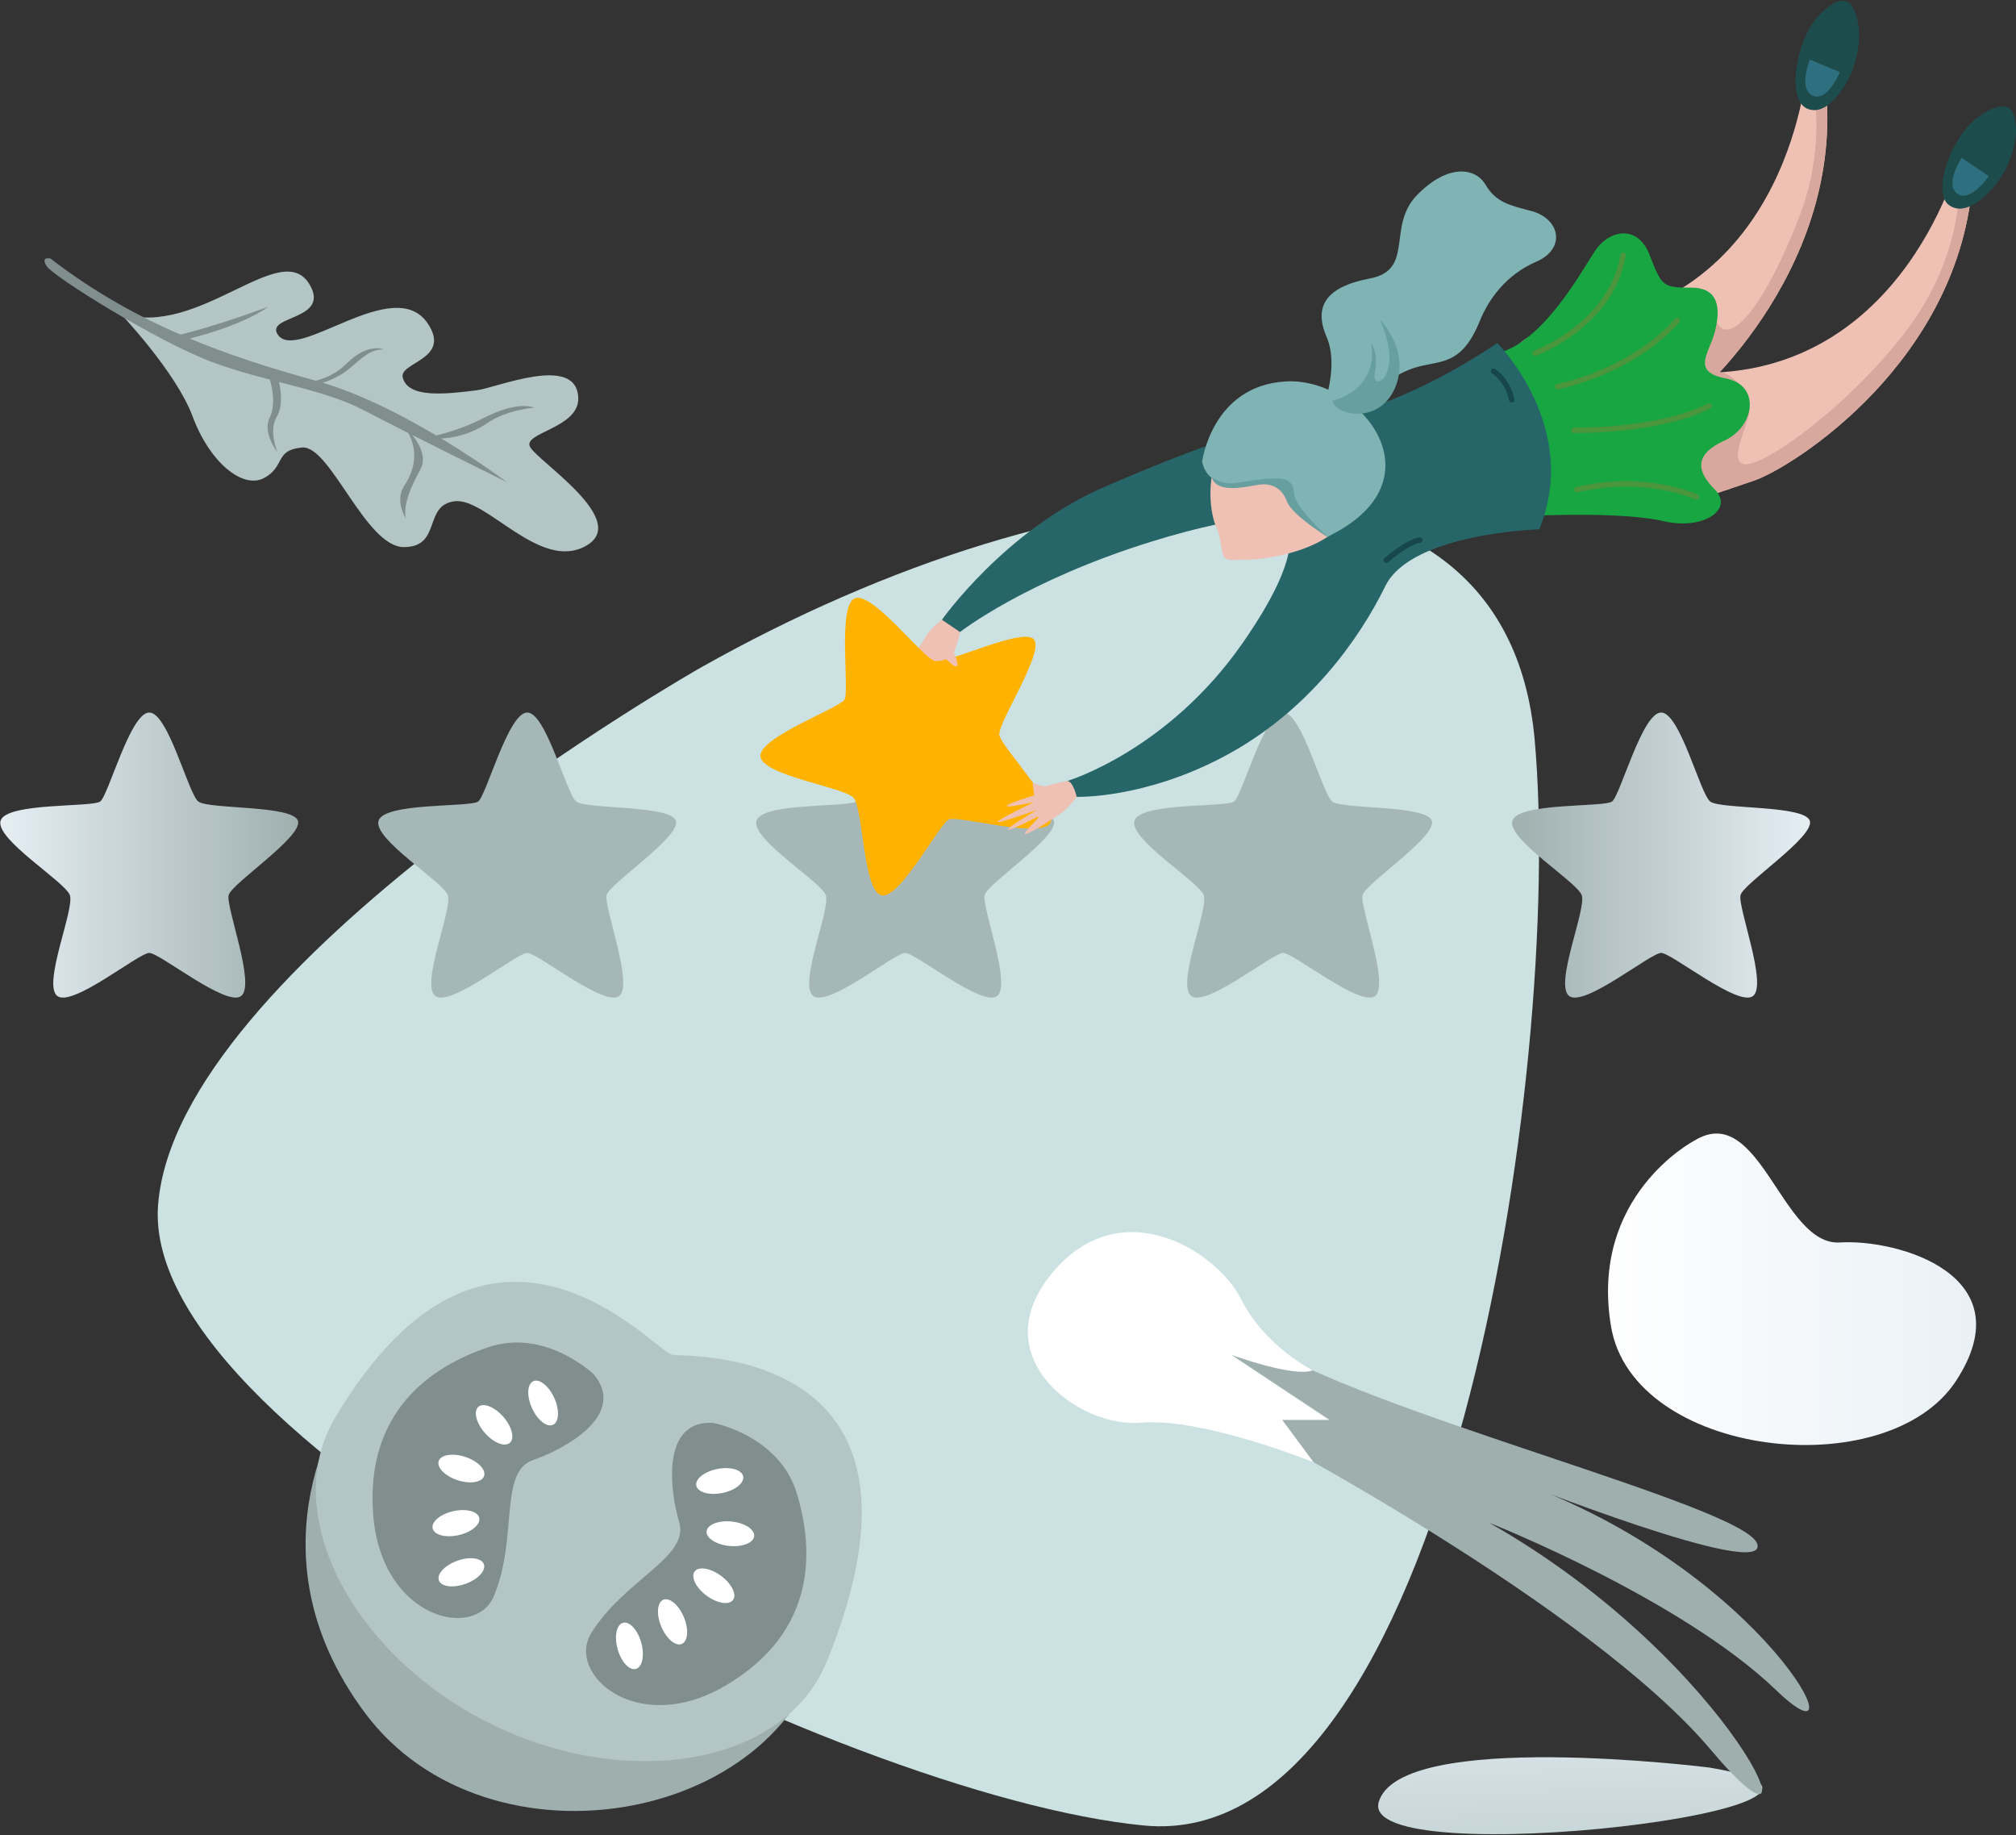 <?xml version="1.0" encoding="UTF-8"?>
<svg width="200px" height="182px" viewBox="0 0 200 182" version="1.1" xmlns="http://www.w3.org/2000/svg" xmlns:xlink="http://www.w3.org/1999/xlink">
    <rect x="0" y="0" width="200" height="182" fill="#333333" stroke="none"/>
    <!-- Generator: sketchtool 51.2 (57519) - http://www.bohemiancoding.com/sketch -->
    <title>153328F5-590A-47F1-8A87-FC20607E36FE</title>
    <desc>Created with sketchtool.</desc>
    <defs>
        <linearGradient x1="37.525%" y1="-59.397%" x2="60.929%" y2="153.651%" id="linearGradient-1">
            <stop stop-color="#E7EFF5" offset="0%"></stop>
            <stop stop-color="#B3C6C5" offset="100%"></stop>
        </linearGradient>
        <linearGradient x1="-0.001%" y1="50.001%" x2="99.999%" y2="50.001%" id="linearGradient-2">
            <stop stop-color="#E7EFF5" offset="0%"></stop>
            <stop stop-color="#9EAFAE" offset="100%"></stop>
        </linearGradient>
        <linearGradient x1="100%" y1="50%" x2="0.001%" y2="50%" id="linearGradient-3">
            <stop stop-color="#E7EFF5" offset="0%"></stop>
            <stop stop-color="#9EAFAE" offset="100%"></stop>
        </linearGradient>
        <linearGradient x1="7.98826641e-06%" y1="50.001%" x2="99.999%" y2="50.001%" id="linearGradient-4">
            <stop stop-color="#FFFFFF" offset="0%"></stop>
            <stop stop-color="#E7EFF5" offset="100%"></stop>
        </linearGradient>
    </defs>
    <g id="Page-1" stroke="none" stroke-width="1" fill="none" fill-rule="evenodd">
        <g id="podekovani-tutorial" transform="translate(-1200, -1305)">
            <g id="Ilustrace-fitrecepty-03-dark" transform="translate(1200, 1305)">
                <path d="M169.576,175.31 C169.576,175.31 138.891,171.449 136.778,178.731 C134.666,186.013 192.13,179.06 169.576,175.31 Z" id="Shape" fill="url(#linearGradient-1)" fill-rule="nonzero"></path>
                <path d="M69.503,66.222 C69.503,66.222 17.414,95.801 15.678,119.58 C13.942,143.359 83.394,178.157 113.49,181.058 C143.586,183.958 155.146,105.876 152.252,73.397 C149.358,40.919 106.544,45.343 69.503,66.222 Z" id="Shape" fill="#CCE1E1" fill-rule="nonzero"></path>
                <path d="M93.466,61.429 C93.466,61.429 92.383,62.263 91.849,63.11 C91.313,63.954 89.786,66.545 89.981,66.683 C90.175,66.819 91.248,65.538 91.49,65.36 C91.731,65.18 92.364,65.685 92.641,65.705 C92.918,65.725 93.746,65.784 94.164,65.439 C94.581,65.093 95.145,63.356 95.239,62.724 C95.335,62.091 93.466,61.429 93.466,61.429 Z" id="Shape" fill="#EFC0B4" fill-rule="nonzero"></path>
                <path d="M91.692,65.248 C91.692,65.248 90.241,68.357 90.453,68.404 C90.664,68.452 92.313,65.423 92.313,65.423 C92.313,65.423 91.104,69.171 91.262,69.351 C91.42,69.531 93.099,65.666 93.099,65.666 C93.099,65.666 92.59,68.349 92.802,68.396 C93.013,68.443 93.768,65.629 93.768,65.629 C93.768,65.629 94.782,65.788 94.957,65.742 C95.072,65.71 94.496,64.896 94.65,64.42 C94.729,64.176 91.432,65.349 91.692,65.248 Z" id="Shape" fill="#EFC0B4" fill-rule="nonzero"></path>
                <path d="M161.01,43.981 C161.01,43.981 165.096,41.627 165.584,41.342 C169.113,39.282 183.444,25.664 181.009,7.555 L179.31,6.191 C179.31,6.191 177.959,30.07 155.58,32.289 C141.962,33.641 153.646,50.679 161.01,43.981 Z" id="Shape" fill="#EFC0B4" fill-rule="nonzero"></path>
                <path d="M161.01,43.981 C161.01,43.981 165.096,41.627 165.584,41.342 C169.113,39.282 183.444,25.664 181.009,7.555 L179.31,6.191 C179.31,6.191 181.771,13.035 178.483,21.542 C175.195,30.047 171.532,34.849 170.181,31.734 C169.315,29.74 160.468,31.436 160.468,31.436 L157.639,31.869 L157.309,42.286 L159.796,44.986 L161.01,43.981 Z" id="Shape" fill="#D8A89E" fill-rule="nonzero"></path>
                <path d="M183.63,0.474 C183.63,0.474 182.709,-0.978 180.311,1.688 C178.103,4.143 177.292,9.863 179.234,10.753 C181.365,11.731 183.322,8.228 183.808,6.856 C185.31,2.622 183.63,0.474 183.63,0.474 Z" id="Shape" fill="#1D4C4D" fill-rule="nonzero"></path>
                <path d="M179.552,5.915 L182.531,7.158 C182.531,7.158 181.291,10.142 179.826,9.481 C178.362,8.821 179.552,5.915 179.552,5.915 Z" id="Shape" fill="#2F7080" fill-rule="nonzero"></path>
                <path d="M169.004,49.365 C169.004,49.365 173.471,47.856 174.005,47.672 C177.868,46.343 194.577,35.792 195.721,17.556 L194.319,15.886 C194.319,15.886 188.339,39.04 165.958,36.836 C152.339,35.495 160.477,54.493 169.004,49.365 Z" id="Shape" fill="#EFC0B4" fill-rule="nonzero"></path>
                <path d="M169.004,49.365 C169.004,49.365 173.471,47.856 174.005,47.672 C177.868,46.343 194.577,35.792 195.721,17.556 L194.319,15.886 C194.319,15.886 195.399,23.08 190.516,30.779 C185.633,38.477 174.933,46.724 172.886,46.005 C171.419,45.49 173.85,41.52 173.558,40.22 C172.957,37.543 170.918,36.955 170.918,36.955 L168.059,36.827 L165.705,46.978 L167.617,50.113 L169.004,49.365 Z" id="Shape" fill="#D8A89E" fill-rule="nonzero"></path>
                <path d="M199.671,11.124 C199.671,11.124 199.051,9.52 196.179,11.666 C193.536,13.641 191.625,19.092 193.355,20.344 C195.256,21.721 197.857,18.67 198.602,17.419 C200.9,13.56 199.671,11.124 199.671,11.124 Z" id="Shape" fill="#1D4C4D" fill-rule="nonzero"></path>
                <path d="M194.611,15.662 L197.29,17.464 C197.29,17.464 195.492,20.148 194.184,19.214 C192.877,18.279 194.611,15.662 194.611,15.662 Z" id="Shape" fill="#2F7080" fill-rule="nonzero"></path>
                <path d="M152.432,51.144 C152.432,51.144 160.946,50.738 165,51.686 C169.054,52.634 172.027,50.467 170.135,48.571 C168.243,46.675 168.108,45.05 171.081,43.696 C174.054,42.342 174.73,38.212 171.216,37.535 C167.703,36.858 169.595,35.03 170.135,32.863 C170.676,30.696 170.608,28.53 167.77,28.53 C164.932,28.53 164.865,28.394 163.649,25.28 C162.432,22.165 159.595,22.842 158.243,24.873 C156.892,26.905 153.378,33.405 149.054,34.894 C144.73,36.384 152.432,51.144 152.432,51.144 Z" id="Shape" fill="#17A642" fill-rule="nonzero"></path>
                <path d="M52.304,70.67 C54.188,70.67 56.168,78.709 57.174,79.498 C58.179,80.287 66.555,79.835 67.057,81.41 C67.558,82.986 60.485,87.61 60.183,88.779 C59.881,89.948 62.883,97.662 61.422,98.789 C59.962,99.915 53.357,94.514 52.304,94.514 C51.251,94.514 44.703,99.915 43.187,98.789 C41.669,97.662 44.932,90.126 44.426,88.779 C43.919,87.431 37.02,83.244 37.552,81.41 C38.084,79.576 46.617,80.089 47.435,79.498 C48.254,78.907 50.42,70.67 52.304,70.67 Z" id="Shape" fill="#A5B8B7" fill-rule="nonzero"></path>
                <path d="M14.808,70.67 C16.691,70.67 18.671,78.709 19.677,79.498 C20.683,80.287 29.059,79.835 29.56,81.41 C30.062,82.986 22.988,87.61 22.686,88.779 C22.384,89.948 25.386,97.662 23.925,98.789 C22.465,99.915 15.861,94.514 14.808,94.514 C13.755,94.514 7.207,99.915 5.691,98.789 C4.172,97.662 7.436,90.126 6.93,88.779 C6.423,87.431 -0.476,83.244 0.056,81.41 C0.587,79.576 9.121,80.089 9.938,79.498 C10.757,78.907 12.923,70.67 14.808,70.67 Z" id="Shape" fill="url(#linearGradient-2)" fill-rule="nonzero"></path>
                <path d="M89.801,70.67 C91.684,70.67 93.664,78.709 94.671,79.498 C95.676,80.287 104.052,79.835 104.553,81.41 C105.055,82.986 97.981,87.61 97.679,88.779 C97.377,89.948 100.379,97.662 98.918,98.789 C97.458,99.915 90.854,94.514 89.801,94.514 C88.748,94.514 82.2,99.915 80.683,98.789 C79.165,97.662 82.429,90.126 81.923,88.779 C81.416,87.431 74.517,83.244 75.049,81.41 C75.58,79.576 84.114,80.089 84.931,79.498 C85.75,78.907 87.917,70.67 89.801,70.67 Z" id="Shape" fill="#A5B8B7" fill-rule="nonzero"></path>
                <path d="M127.297,70.67 C129.181,70.67 131.161,78.709 132.167,79.498 C133.172,80.287 141.548,79.835 142.05,81.41 C142.551,82.986 135.478,87.61 135.176,88.779 C134.874,89.948 137.876,97.662 136.415,98.789 C134.955,99.915 128.35,94.514 127.297,94.514 C126.244,94.514 119.697,99.915 118.18,98.789 C116.662,97.662 119.925,90.126 119.419,88.779 C118.912,87.431 112.013,83.244 112.545,81.41 C113.076,79.576 121.61,80.089 122.428,79.498 C123.246,78.907 125.414,70.67 127.297,70.67 Z" id="Shape" fill="#A5B8B7" fill-rule="nonzero"></path>
                <path d="M164.794,70.67 C166.677,70.67 168.657,78.709 169.663,79.498 C170.668,80.287 179.045,79.835 179.546,81.41 C180.048,82.986 172.974,87.61 172.672,88.779 C172.37,89.948 175.372,97.662 173.911,98.789 C172.451,99.915 165.846,94.514 164.794,94.514 C163.741,94.514 157.193,99.915 155.676,98.789 C154.158,97.662 157.422,90.126 156.915,88.779 C156.408,87.431 149.51,83.244 150.041,81.41 C150.573,79.576 159.106,80.089 159.924,79.498 C160.743,78.907 162.91,70.67 164.794,70.67 Z" id="Shape" fill="url(#linearGradient-3)" fill-rule="nonzero"></path>
                <path d="M84.795,59.349 C86.527,58.607 91.501,65.218 92.736,65.548 C93.97,65.877 101.494,62.162 102.572,63.413 C103.652,64.664 98.962,71.703 99.143,72.896 C99.324,74.09 105.111,80.001 104.21,81.613 C103.309,83.224 95.118,80.859 94.149,81.274 C93.181,81.689 89.279,89.234 87.443,88.797 C85.605,88.358 85.65,80.143 84.656,79.104 C83.66,78.064 75.675,76.932 75.444,75.036 C75.213,73.14 83.261,70.25 83.781,69.384 C84.302,68.519 83.062,60.091 84.795,59.349 Z" id="Shape" fill="#FFB300" fill-rule="nonzero"></path>
                <path d="M127.137,51.452 C127.137,51.452 124.145,50.647 114.235,53.717 C101.755,57.583 95.237,62.688 95.237,62.688 L93.446,61.469 C93.446,61.469 99.731,52.543 109.549,48.3 C118.828,44.29 125.717,41.852 130.541,41.53 C138.649,40.988 148.534,34.014 148.534,34.014 C148.534,34.014 156.868,42.339 152.703,52.498 C152.703,52.498 140.017,52.856 137.431,58.133 C134.846,63.409 129.775,70.597 121.441,75.023 C113.456,79.263 106.814,79.032 106.814,79.032 L105.89,77.458 C105.89,77.458 115.795,74.497 123.242,63.828 C130.69,53.16 127.137,51.452 127.137,51.452 Z" id="Shape" fill="#276668" fill-rule="nonzero"></path>
                <path d="M126.855,39.506 C126.855,39.506 123.807,39.84 121.769,43.089 C119.259,47.084 120.147,51.192 120.682,52.339 C121.216,53.485 121.088,55.007 121.566,55.361 C122.044,55.716 122.995,55.437 123.469,55.507 C123.942,55.576 129.536,55.274 132.588,52.567 C135.488,49.996 133.521,49.316 132.789,45.686 C132.059,42.055 132.105,39.103 126.855,39.506 Z" id="Shape" fill="#EFC0B4" fill-rule="nonzero"></path>
                <path d="M106.814,79.032 C106.814,79.032 106.021,80.147 105.195,80.712 C104.372,81.278 101.842,82.898 101.697,82.708 C101.555,82.517 102.794,81.398 102.964,81.15 C103.135,80.902 102.61,80.285 102.579,80.01 C102.549,79.734 102.461,78.906 102.791,78.475 C103.122,78.045 105.184,77.583 105.811,77.466 C106.438,77.348 106.814,79.032 106.814,79.032 Z" id="Shape" fill="#EFC0B4" fill-rule="nonzero"></path>
                <path d="M103.069,80.943 C103.069,80.943 100.018,82.506 99.964,82.295 C99.909,82.085 102.872,80.328 102.872,80.328 C102.872,80.328 99.176,81.67 98.991,81.518 C98.806,81.366 102.602,79.548 102.602,79.548 C102.602,79.548 99.944,80.152 99.889,79.942 C99.835,79.732 102.616,78.877 102.616,78.877 C102.616,78.877 102.422,77.867 102.461,77.69 C102.489,77.574 103.432,78.128 103.902,77.957 C104.143,77.868 102.977,81.207 103.069,80.943 Z" id="Shape" fill="#EFC0B4" fill-rule="nonzero"></path>
                <path d="M119.259,45.795 C119.259,45.795 120.226,38.214 127.613,37.828 C134.999,37.443 143.277,47.683 131.656,53.255 C131.656,53.255 128.204,50.647 128.289,49.022 C128.373,47.396 126.216,47.395 125.406,47.578 C124.596,47.761 119.991,49.223 119.259,45.795 Z" id="Shape" fill="#7FB3B4" fill-rule="nonzero"></path>
                <path d="M131.194,40.606 C131.194,40.606 132.897,36.418 131.611,33.429 C130.325,30.44 131.454,28.463 135.912,27.617 C140.37,26.771 137.548,22.439 140.589,19.336 C143.629,16.234 146.363,16.591 147.383,18.332 C148.404,20.072 149.799,20.378 151.893,20.921 C154.775,21.669 155.397,24.664 152.414,25.953 C149.431,27.241 147.689,29.656 146.808,31.831 C144.912,36.507 142.741,35.662 140.202,36.52 C135.171,38.218 132.205,44.88 131.194,40.606 Z" id="Shape" fill="#7FB3B4" fill-rule="nonzero"></path>
                <path d="M120.203,47.352 C120.203,47.352 121.284,48.063 122.398,47.928 C123.513,47.792 125.54,47.386 126.891,47.454 C128.243,47.522 128.336,48.4 128.378,48.977 C128.479,50.365 131.79,53.31 131.79,53.31 C131.79,53.31 128.209,51.144 127.668,49.722 C127.128,48.3 126.046,47.928 124.965,48.063 C123.884,48.199 120.777,49.079 120.203,47.352 Z" id="Shape" fill="#679E9E" fill-rule="nonzero"></path>
                <path d="M154.527,38.347 C154.527,38.347 161.712,37.016 166.397,31.78" id="Shape" stroke="#4B953D" stroke-width="0.541" stroke-linecap="round" stroke-linejoin="round"></path>
                <path d="M152.297,35.03 C152.297,35.03 159.857,32.252 161.024,25.317" id="Shape" stroke="#4B953D" stroke-width="0.541" stroke-linecap="round" stroke-linejoin="round"></path>
                <path d="M156.149,42.681 C156.149,42.681 164.527,42.816 169.55,40.266" id="Shape" stroke="#4B953D" stroke-width="0.541" stroke-linecap="round" stroke-linejoin="round"></path>
                <path d="M168.289,49.288 C168.289,49.288 163.267,46.937 156.442,48.571" id="Shape" stroke="#4B953D" stroke-width="0.541" stroke-linecap="round" stroke-linejoin="round"></path>
                <path d="M132.171,39.76 C132.171,39.76 136.754,38.797 136.042,34.1 C136.042,34.1 136.795,34.957 136.383,36.994 C135.972,39.03 139.469,37.352 136.881,31.685 C136.881,31.685 139.919,34.711 138.436,38.378 C136.951,42.046 132.637,41.326 132.171,39.76 Z" id="Shape" fill="#679E9E" fill-rule="nonzero"></path>
                <path d="M94.595,64.618 C94.595,64.618 95.219,66.023 94.898,66.091 C94.577,66.159 93.817,65.312 93.817,65.312" id="Shape" fill="#EFC0B4" fill-rule="nonzero"></path>
                <path d="M137.53,55.558 C137.53,55.558 139.578,53.759 140.849,53.568" id="Shape" stroke="#16474C" stroke-width="0.541" stroke-linecap="round" stroke-linejoin="round"></path>
                <path d="M149.97,39.653 C149.97,39.653 149.698,37.875 148.174,36.817" id="Shape" stroke="#16474C" stroke-width="0.541" stroke-linecap="round" stroke-linejoin="round"></path>
                <path d="M34.595,138.579 C34.595,138.579 23.964,153.475 36.216,169.905 C48.468,186.335 78.784,180.873 82.027,161.373 C85.27,141.873 34.595,138.579 34.595,138.579 Z" id="Shape" fill="#9EAFAE" fill-rule="nonzero"></path>
                <path d="M82.04,164.758 C77.798,175.194 62.091,177.627 48.624,170.947 C35.158,164.265 27.514,150.242 33.275,140.565 C48.649,114.745 64.869,134.039 66.692,134.377 C67.928,134.606 94.865,133.207 82.04,164.758 Z" id="Shape" fill="#B3C6C5" fill-rule="nonzero"></path>
                <path d="M124.504,141.828 C124.504,141.828 157.633,159.209 169.73,173.561 C181.486,187.509 172.252,164.939 147.748,151.037 C147.748,151.037 166.75,158.54 176.217,167.647 C185.225,176.314 175.315,155.55 149.91,146.703 C149.91,146.703 175.585,156.905 174.324,153.113 C173.063,149.321 135.136,140.023 124.685,132.981 C114.234,125.94 109.549,137.134 124.504,141.828 Z" id="Shape" fill="#9EAFAE" fill-rule="nonzero"></path>
                <polygon id="Shape" fill="#CCE1E1" fill-rule="nonzero" points="102.803 128.6 100.991 129.205 105.724 123.051 106.126 124.967"></polygon>
                <path d="M130.225,135.916 C130.225,135.916 125.451,133.523 123.108,128.828 C120.765,124.134 111.194,117.995 104.347,126.3 C97.5,134.606 107.038,141.647 113.164,141.106 C119.291,140.564 130.316,145.032 130.316,145.032 L127.207,140.833 L131.892,140.833 L122.162,134.379 C122.162,134.379 128.334,136.638 130.225,135.916 Z" id="Shape" fill="#FFFFFF" fill-rule="nonzero"></path>
                <path d="M58.919,136.321 C58.919,136.321 54.144,131.718 48.469,133.613 C42.793,135.509 36.216,139.977 37.027,150.269 C37.838,160.561 47.13,162.719 48.986,158.326 C51.419,152.571 49.46,145.981 52.883,144.808 C56.306,143.634 62.162,140.248 58.919,136.321 Z" id="Shape" fill="#808E8D" fill-rule="nonzero"></path>
                <path d="M54.857,141.318 C54.246,141.594 53.313,140.849 52.774,139.656 C52.236,138.459 52.296,137.265 52.906,136.989 C53.515,136.713 54.449,137.459 54.988,138.654 C55.525,139.847 55.466,141.041 54.857,141.318 Z" id="Shape" fill="#FFFFFF" fill-rule="nonzero"></path>
                <path d="M50.581,143.103 C50.077,143.547 48.967,143.107 48.104,142.124 C47.24,141.137 46.949,139.977 47.452,139.534 C47.954,139.093 49.064,139.532 49.928,140.517 C50.791,141.502 51.083,142.661 50.581,143.103 Z" id="Shape" fill="#FFFFFF" fill-rule="nonzero"></path>
                <path d="M48.026,146.391 C47.817,147.029 46.638,147.216 45.396,146.811 C44.151,146.401 43.312,145.552 43.52,144.914 C43.728,144.278 44.907,144.09 46.15,144.497 C47.393,144.905 48.232,145.754 48.026,146.391 Z" id="Shape" fill="#FFFFFF" fill-rule="nonzero"></path>
                <path d="M47.544,150.548 C47.691,151.203 46.774,151.969 45.499,152.258 C44.222,152.544 43.066,152.246 42.919,151.591 C42.772,150.938 43.69,150.171 44.966,149.883 C46.241,149.596 47.397,149.894 47.544,150.548 Z" id="Shape" fill="#FFFFFF" fill-rule="nonzero"></path>
                <path d="M48.004,155.144 C48.23,155.776 47.412,156.648 46.183,157.091 C44.949,157.532 43.766,157.376 43.54,156.744 C43.315,156.114 44.132,155.241 45.364,154.799 C46.595,154.358 47.778,154.513 48.004,155.144 Z" id="Shape" fill="#FFFFFF" fill-rule="nonzero"></path>
                <path d="M70.788,141.134 C70.788,141.134 77.299,142.367 79.045,148.101 C80.791,153.835 80.968,161.795 72.126,167.095 C63.286,172.395 56.147,166.056 58.644,161.995 C61.916,156.674 68.411,154.456 67.383,150.98 C66.354,147.505 65.715,140.76 70.788,141.134 Z" id="Shape" fill="#808E8D" fill-rule="nonzero"></path>
                <path d="M69.077,147.346 C69.206,148.005 70.354,148.335 71.636,148.084 C72.921,147.83 73.858,147.09 73.73,146.431 C73.601,145.774 72.453,145.443 71.169,145.696 C69.886,145.948 68.95,146.689 69.077,147.346 Z" id="Shape" fill="#FFFFFF" fill-rule="nonzero"></path>
                <path d="M70.102,151.874 C70.034,152.541 71.035,153.194 72.334,153.33 C73.637,153.463 74.749,153.029 74.818,152.362 C74.886,151.696 73.885,151.043 72.584,150.909 C71.284,150.775 70.172,151.207 70.102,151.874 Z" id="Shape" fill="#FFFFFF" fill-rule="nonzero"></path>
                <path d="M68.909,155.865 C68.511,156.405 69.041,157.477 70.091,158.256 C71.145,159.035 72.323,159.229 72.721,158.69 C73.118,158.152 72.588,157.079 71.536,156.3 C70.484,155.521 69.308,155.327 68.909,155.865 Z" id="Shape" fill="#FFFFFF" fill-rule="nonzero"></path>
                <path d="M65.808,158.667 C65.189,158.926 65.097,160.12 65.601,161.328 C66.108,162.537 67.021,163.308 67.638,163.049 C68.255,162.79 68.348,161.597 67.842,160.388 C67.336,159.18 66.424,158.408 65.808,158.667 Z" id="Shape" fill="#FFFFFF" fill-rule="nonzero"></path>
                <path d="M61.803,160.954 C61.157,161.136 60.921,162.309 61.274,163.57 C61.629,164.833 62.442,165.709 63.087,165.527 C63.73,165.346 63.967,164.173 63.612,162.911 C63.257,161.65 62.446,160.773 61.803,160.954 Z" id="Shape" fill="#FFFFFF" fill-rule="nonzero"></path>
                <path d="M168.109,113.12 C168.109,113.12 157.658,118.537 159.82,131.537 C161.982,144.537 187.208,147.426 194.055,136.953 C200.901,126.481 188.288,122.87 182.523,123.231 C176.757,123.592 174.595,109.148 168.109,113.12 Z" id="Shape" fill="url(#linearGradient-4)" fill-rule="nonzero"></path>
                <g id="Group" transform="translate(4.324, 25.458)" fill-rule="nonzero">
                    <path d="M7.617,5.626 C7.617,5.626 13.164,11.451 14.799,15.88 C16.435,20.308 19.714,23.094 21.861,21.958 C24.007,20.823 22.872,19.176 25.65,18.927 C28.426,18.678 31.949,28.8 35.735,28.803 C39.522,28.808 37.633,24.632 40.789,24.257 C43.945,23.88 49.237,31.221 53.783,28.696 C58.33,26.173 48.871,20.218 48.241,18.826 C47.613,17.434 53.124,16.986 53.043,14.025 C52.921,9.599 44.968,13.005 42.948,13.255 C39.918,13.631 36.147,14.072 35.629,11.982 C35.252,10.464 40.496,10.187 38.116,6.631 C34.757,1.61 25.112,10.621 23.222,7.709 C22.003,5.83 28.404,6.319 26.426,2.823 C23.654,-2.069 15.439,8.166 7.617,5.626 Z" id="Shape" fill="#B3C6C5"></path>
                    <path d="M45.966,22.366 C45.966,22.366 35.877,14.766 27.171,12.354 C18.466,9.94 9.382,6.894 0.682,0.181 C0.682,0.181 -0.327,-0.073 0.303,0.94 C0.932,1.953 11.275,8.415 16.698,10.444 C22.124,12.474 27.613,13.049 31.838,15.268 C36.064,17.484 45.966,22.366 45.966,22.366 Z" id="Shape" fill="#808E8D"></path>
                    <path d="M23.322,12.286 C23.322,12.286 23.95,14.562 23.128,15.89 C22.306,17.216 23.187,19.367 23.187,19.367 C23.187,19.367 21.675,17.469 22.434,15.952 C23.192,14.434 22.438,12.158 22.438,12.158 L23.322,12.286 Z" id="Shape" fill="#808E8D"></path>
                    <path d="M25.908,12.984 C25.908,12.984 28.623,12.544 30.265,11.155 C31.908,9.766 32.477,9.196 33.738,9.199 C33.738,9.199 32.162,8.5 30.077,10.585 C27.992,12.67 25.216,12.541 25.216,12.541 L25.908,12.984 Z" id="Shape" fill="#808E8D"></path>
                    <path d="M38.02,17.93 C38.02,17.93 40.734,17.49 43.575,16.04 C46.416,14.588 47.931,14.717 48.687,14.97 C48.687,14.97 45.974,15.156 43.952,16.545 C41.932,17.934 39.344,18.248 38.02,17.93 Z" id="Shape" fill="#808E8D"></path>
                    <path d="M35.686,16.726 C35.686,16.726 38.461,19.132 37.385,21.091 C36.311,23.05 35.678,24.694 35.929,25.959 C35.929,25.959 34.794,24.187 35.806,22.671 C36.817,21.153 37.388,18.941 35.686,16.726 Z" id="Shape" fill="#808E8D"></path>
                    <path d="M13.798,8.291 C13.798,8.291 19.289,7.095 22.321,4.949 C22.321,4.949 16.829,7.029 12.789,7.91 L13.798,8.291 Z" id="Shape" fill="#808E8D"></path>
                </g>
            </g>
        </g>
    </g>
</svg>